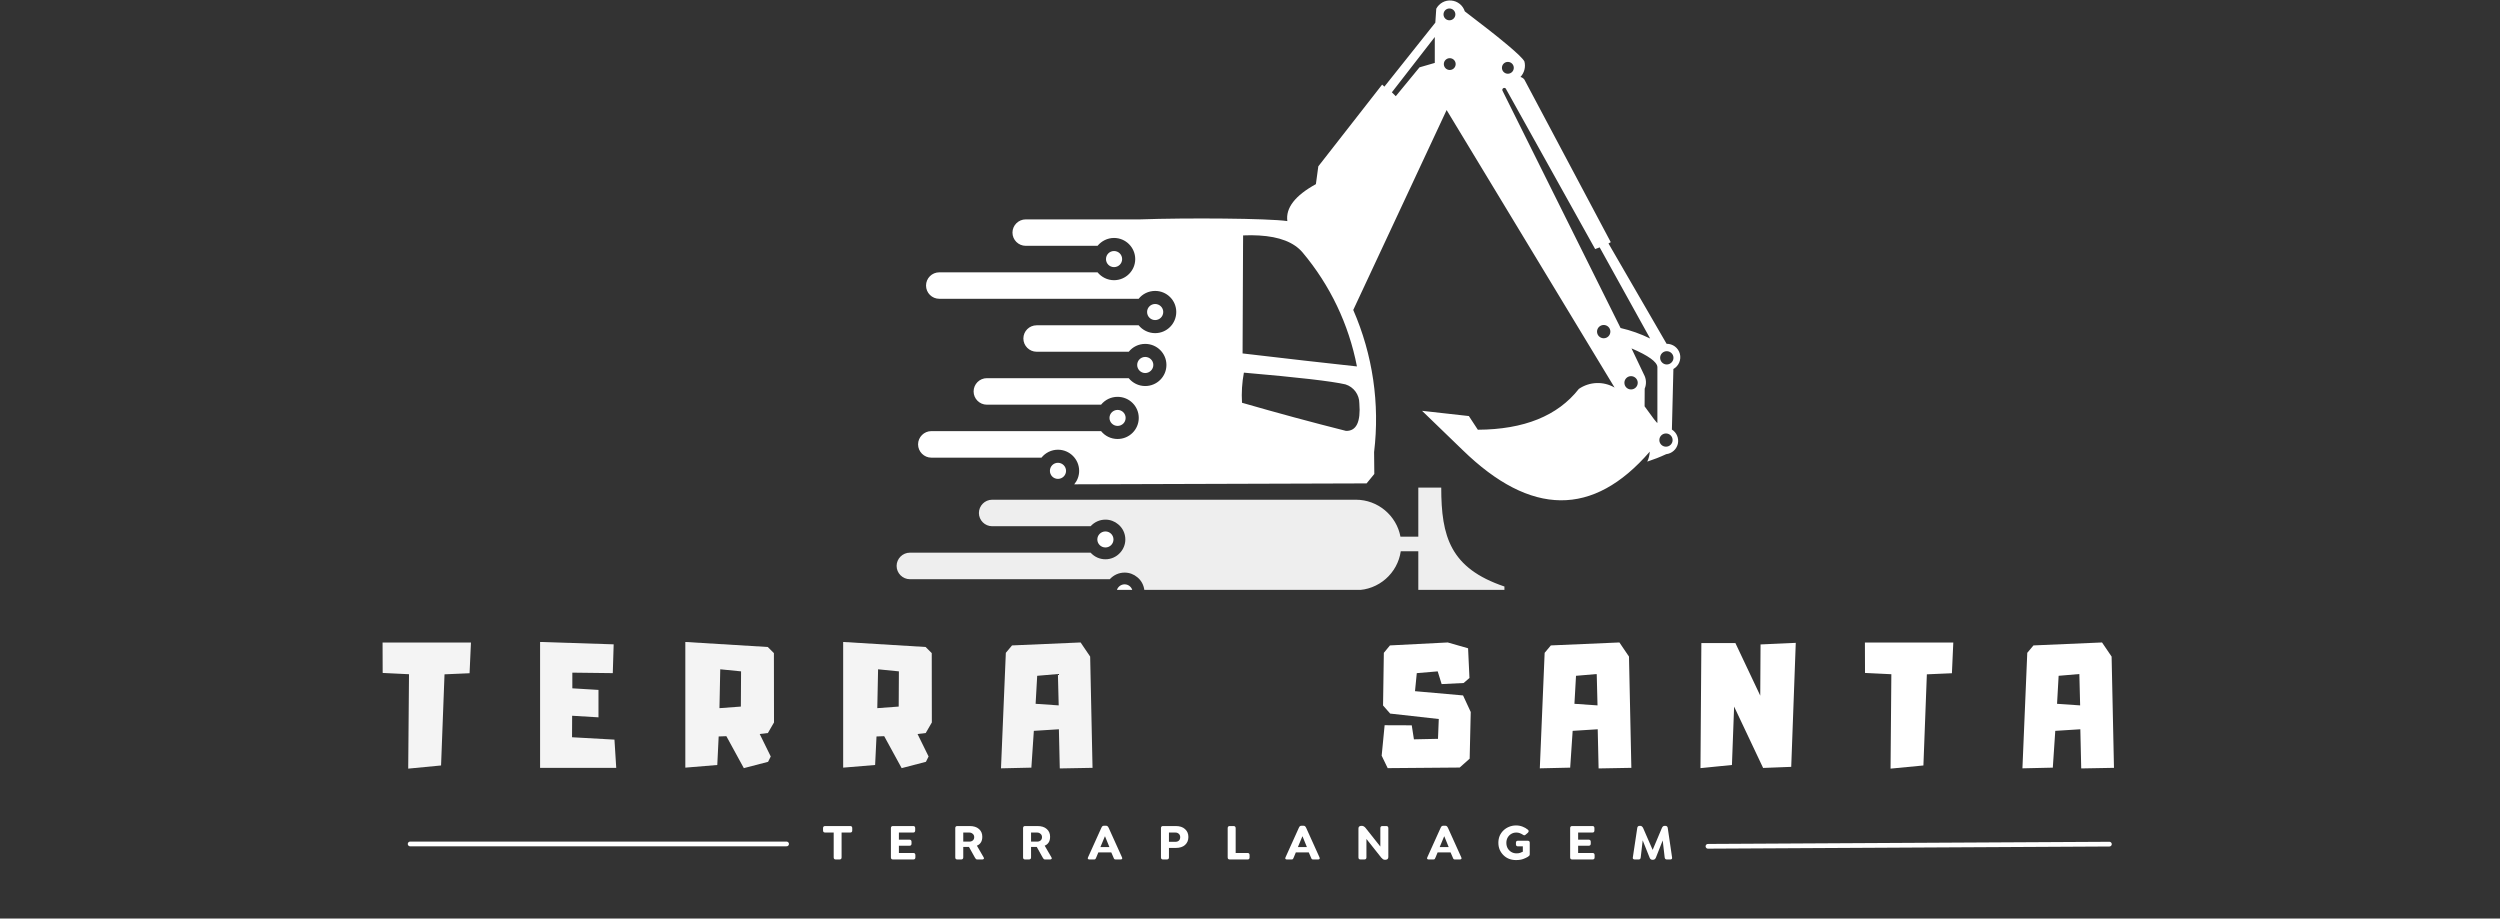 <svg xmlns="http://www.w3.org/2000/svg" xmlns:xlink="http://www.w3.org/1999/xlink" width="528" zoomAndPan="magnify" viewBox="0 0 396 145.5" height="194" preserveAspectRatio="xMidYMid meet" version="1.0"><rect x="0" y="0" width="396" height="145.5" fill="#333333" stroke="none"/><defs><g/><clipPath id="47da05db34"><path d="M 145 0 L 266.77 0 L 266.77 80 L 145 80 Z M 145 0 " clip-rule="nonzero"/></clipPath><clipPath id="5e41f3c2b3"><path d="M 142 77 L 239 77 L 239 93.43 L 142 93.43 Z M 142 77 " clip-rule="nonzero"/></clipPath><clipPath id="82aed3b794"><path d="M 176 92 L 180 92 L 180 93.43 L 176 93.43 Z M 176 92 " clip-rule="nonzero"/></clipPath></defs><g fill="#f4f4f4" fill-opacity="1"><g transform="translate(60.099, 121.672)"><g><path d="M 0.5 -19.891 L 14.5 -19.891 L 14.281 -15.031 L 10.312 -14.859 L 9.766 -0.422 L 4.562 0.078 L 4.688 -14.875 L 0.516 -15.078 Z M 0.5 -19.891 "/></g></g></g><g fill="#f4f4f4" fill-opacity="1"><g transform="translate(85.049, 121.672)"><g><path d="M 12.281 -4.516 L 12.562 -0.047 L 0.5 -0.047 L 0.5 -19.984 L 12.156 -19.609 L 12.016 -15.047 L 5.609 -15.125 L 5.609 -12.641 L 9.75 -12.391 L 9.75 -8.047 L 5.578 -8.297 L 5.562 -4.891 Z M 12.281 -4.516 "/></g></g></g><g fill="#f4f4f4" fill-opacity="1"><g transform="translate(108.056, 121.672)"><g><path d="M 13.578 -5.562 L 12.281 -5.406 L 14.031 -1.844 L 13.609 -1 L 9.766 0 L 7 -5.062 L 5.781 -5.016 L 5.562 -0.5 L 0.5 -0.078 L 0.5 -19.984 L 13.562 -19.188 L 14.531 -18.219 L 14.547 -7.234 Z M 9.297 -9.75 L 9.328 -15.328 L 6.031 -15.656 L 5.906 -9.5 Z M 9.297 -9.75 "/></g></g></g><g fill="#f4f4f4" fill-opacity="1"><g transform="translate(133.057, 121.672)"><g><path d="M 13.578 -5.562 L 12.281 -5.406 L 14.031 -1.844 L 13.609 -1 L 9.766 0 L 7 -5.062 L 5.781 -5.016 L 5.562 -0.5 L 0.5 -0.078 L 0.5 -19.984 L 13.562 -19.188 L 14.531 -18.219 L 14.547 -7.234 Z M 9.297 -9.75 L 9.328 -15.328 L 6.031 -15.656 L 5.906 -9.5 Z M 9.297 -9.75 "/></g></g></g><g fill="#f4f4f4" fill-opacity="1"><g transform="translate(158.057, 121.672)"><g><path d="M 14.625 -17.672 L 15 -0.047 L 9.812 0.047 L 9.672 -6.156 L 5.703 -5.906 L 5.312 -0.078 L 0.5 0.031 L 1.266 -18.266 L 2.25 -19.438 L 13.109 -19.906 Z M 9.641 -9.938 L 9.516 -14.906 L 6.234 -14.625 L 5.984 -10.188 Z M 9.641 -9.938 "/></g></g></g><g fill="#f4f4f4" fill-opacity="1"><g transform="translate(183.507, 121.672)"><g/></g></g><g fill="#f4f4f4" fill-opacity="1"><g transform="translate(200.931, 121.672)"><g/></g></g><g fill="#ffffff" fill-opacity="1"><g transform="translate(218.356, 121.672)"><g><path d="M 13.391 -11.516 L 14.609 -8.891 L 14.438 -1.5 L 12.859 -0.094 L 1.453 0 L 0.5 -1.969 L 0.969 -6.797 L 5.266 -6.781 L 5.609 -4.562 L 9.422 -4.641 L 9.547 -7.781 L 1.844 -8.641 L 0.719 -9.922 L 0.844 -18.266 L 1.812 -19.438 L 10.969 -19.906 L 14.188 -18.984 L 14.406 -14.281 L 13.484 -13.484 L 10 -13.312 L 9.375 -15.328 L 6.062 -15.047 L 5.781 -12.188 Z M 13.391 -11.516 "/></g></g></g><g fill="#ffffff" fill-opacity="1"><g transform="translate(243.406, 121.672)"><g><path d="M 14.625 -17.672 L 15 -0.047 L 9.812 0.047 L 9.672 -6.156 L 5.703 -5.906 L 5.312 -0.078 L 0.5 0.031 L 1.266 -18.266 L 2.25 -19.438 L 13.109 -19.906 Z M 9.641 -9.938 L 9.516 -14.906 L 6.234 -14.625 L 5.984 -10.188 Z M 9.641 -9.938 "/></g></g></g><g fill="#ffffff" fill-opacity="1"><g transform="translate(268.855, 121.672)"><g><path d="M 10.016 -19.594 L 15.594 -19.844 L 14.875 -0.203 L 10.422 -0.031 L 5.828 -9.75 L 5.484 -0.5 L 0.5 0 L 0.641 -19.812 L 6.031 -19.812 L 9.969 -11.484 Z M 10.016 -19.594 "/></g></g></g><g fill="#ffffff" fill-opacity="1"><g transform="translate(294.902, 121.672)"><g><path d="M 0.5 -19.891 L 14.5 -19.891 L 14.281 -15.031 L 10.312 -14.859 L 9.766 -0.422 L 4.562 0.078 L 4.688 -14.875 L 0.516 -15.078 Z M 0.5 -19.891 "/></g></g></g><g fill="#ffffff" fill-opacity="1"><g transform="translate(319.853, 121.672)"><g><path d="M 14.625 -17.672 L 15 -0.047 L 9.812 0.047 L 9.672 -6.156 L 5.703 -5.906 L 5.312 -0.078 L 0.5 0.031 L 1.266 -18.266 L 2.25 -19.438 L 13.109 -19.906 Z M 9.641 -9.938 L 9.516 -14.906 L 6.234 -14.625 L 5.984 -10.188 Z M 9.641 -9.938 "/></g></g></g><path fill="#ffffff" d="M 167.578 73.305 C 166.871 73.305 166.305 73.883 166.305 74.586 C 166.305 75.289 166.871 75.855 167.578 75.855 C 168.281 75.855 168.863 75.289 168.863 74.586 C 168.863 73.883 168.281 73.305 167.578 73.305 Z M 167.578 73.305 " fill-opacity="1" fill-rule="evenodd"/><path fill="#ffffff" d="M 175.742 66.199 C 175.742 66.898 176.324 67.465 177.027 67.465 C 177.734 67.465 178.301 66.898 178.301 66.199 C 178.301 65.496 177.734 64.93 177.027 64.93 C 176.324 64.93 175.742 65.496 175.742 66.199 Z M 175.742 66.199 " fill-opacity="1" fill-rule="evenodd"/><path fill="#ffffff" d="M 180.129 57.809 C 180.129 58.512 180.699 59.09 181.402 59.09 C 182.105 59.09 182.688 58.512 182.688 57.809 C 182.688 57.105 182.105 56.539 181.402 56.539 C 180.699 56.539 180.129 57.105 180.129 57.809 Z M 180.129 57.809 " fill-opacity="1" fill-rule="evenodd"/><path fill="#ffffff" d="M 181.699 49.418 C 181.699 50.133 182.27 50.699 182.973 50.699 C 183.676 50.699 184.258 50.133 184.258 49.418 C 184.258 48.719 183.676 48.152 182.973 48.152 C 182.27 48.152 181.699 48.719 181.699 49.418 Z M 181.699 49.418 " fill-opacity="1" fill-rule="evenodd"/><path fill="#ffffff" d="M 176.461 42.312 C 177.176 42.312 177.746 41.746 177.746 41.043 C 177.746 40.328 177.176 39.762 176.461 39.762 C 175.758 39.762 175.188 40.328 175.188 41.043 C 175.188 41.746 175.758 42.312 176.461 42.312 Z M 176.461 42.312 " fill-opacity="1" fill-rule="evenodd"/><g clip-path="url(#47da05db34)"><path fill="#ffffff" d="M 180.363 47.328 C 180.969 46.562 181.922 46.082 182.973 46.082 C 184.824 46.082 186.32 47.57 186.32 49.418 C 186.32 51.27 184.824 52.77 182.973 52.77 C 181.922 52.77 180.969 52.277 180.363 51.527 L 164.203 51.527 C 163.043 51.527 162.102 52.461 162.102 53.621 C 162.102 54.766 163.043 55.715 164.203 55.715 L 178.797 55.715 C 179.414 54.949 180.352 54.473 181.402 54.473 C 183.258 54.473 184.762 55.961 184.762 57.809 C 184.762 59.656 183.258 61.148 181.402 61.148 C 180.352 61.148 179.414 60.664 178.797 59.914 L 178.723 59.902 L 156.32 59.902 C 155.16 59.902 154.219 60.852 154.219 62.008 C 154.219 63.152 155.16 64.102 156.32 64.102 L 174.41 64.102 C 175.027 63.34 175.965 62.859 177.027 62.859 C 178.883 62.859 180.379 64.348 180.379 66.195 C 180.379 68.043 178.883 69.535 177.027 69.535 C 175.965 69.535 175.027 69.055 174.41 68.289 L 147.523 68.289 C 146.375 68.289 145.422 69.238 145.422 70.387 C 145.422 71.543 146.375 72.492 147.523 72.492 L 164.969 72.492 C 165.586 71.727 166.527 71.234 167.578 71.234 C 169.43 71.234 170.938 72.738 170.938 74.586 C 170.938 75.398 170.641 76.137 170.16 76.715 L 216.469 76.57 L 217.691 75.078 L 217.656 71.617 C 218.582 63.953 217.445 56.184 214.355 49.098 L 229.145 17.43 L 255.75 61.391 C 253.98 60.359 251.781 60.445 250.09 61.602 C 246.742 65.875 241.402 68.031 234.09 68.07 L 232.668 65.902 L 225.254 65.074 L 231.68 71.285 C 242.488 81.816 252.363 81.902 261.32 71.543 C 261.297 72.086 261.16 72.629 260.926 73.121 C 261.949 72.785 262.953 72.395 263.93 71.938 C 264.816 71.84 265.559 71.188 265.77 70.312 C 265.965 69.438 265.598 68.523 264.828 68.043 L 265.066 58.449 C 265.918 57.969 266.336 56.984 266.09 56.035 C 265.832 55.086 264.965 54.445 263.988 54.457 L 254.785 38.566 L 255.145 38.359 L 241.453 12.59 C 241.293 12.391 241.082 12.246 240.836 12.195 C 241.453 11.543 241.699 10.605 241.465 9.73 C 241.043 8.895 237.895 6.258 232.023 1.797 C 231.727 0.852 230.887 0.172 229.898 0.086 C 228.91 -0.012 227.973 0.504 227.504 1.379 L 227.355 3.586 L 219.285 13.723 L 218.93 13.402 L 208.82 26.348 L 208.438 29.168 C 205.137 30.98 203.633 32.938 203.914 35.02 C 200.887 34.578 187.926 34.492 180.602 34.75 L 162.473 34.75 C 161.324 34.75 160.375 35.699 160.375 36.844 C 160.375 38 161.324 38.938 162.473 38.938 L 173.852 38.938 C 174.473 38.188 175.41 37.691 176.461 37.691 C 178.312 37.691 179.82 39.195 179.82 41.043 C 179.82 42.879 178.312 44.383 176.461 44.383 C 175.41 44.383 174.473 43.891 173.852 43.137 L 148.785 43.137 C 147.621 43.137 146.684 44.074 146.684 45.23 C 146.684 46.391 147.621 47.328 148.785 47.328 Z M 196.898 38.938 L 196.91 37.289 C 197.801 37.25 198.652 37.25 199.43 37.301 C 202.668 37.484 204.965 38.383 206.324 39.984 C 210.688 45.172 213.652 51.391 214.938 58.043 C 209.895 57.5 203.852 56.812 196.824 55.984 Z M 197.031 59.027 C 205.582 59.766 210.945 60.383 213.121 60.887 C 214.43 61.293 215.32 62.516 215.32 63.883 C 215.555 66.824 214.852 68.293 213.207 68.254 C 207.82 66.898 202.32 65.41 196.734 63.797 C 196.637 62.207 196.738 60.605 197.031 59.027 Z M 237.992 14.363 C 237.93 14.215 237.98 14.066 238.105 13.98 C 238.227 13.895 238.387 13.906 238.5 14.008 L 252.672 39.453 L 253.387 39.184 L 261.383 53.621 C 259.898 52.895 258.316 52.328 256.699 51.957 Z M 263.891 70.754 C 263.309 70.754 262.84 70.285 262.84 69.707 C 262.84 69.129 263.309 68.66 263.891 68.66 C 264.473 68.66 264.941 69.129 264.941 69.707 C 264.941 70.285 264.473 70.754 263.891 70.754 Z M 260.395 59.312 L 258.43 55.184 C 261.109 56.328 262.469 57.316 262.531 58.129 L 262.531 66.984 C 262.48 67.059 261.801 66.184 260.504 64.363 L 260.52 61.566 C 260.828 60.828 260.777 60 260.395 59.312 Z M 264.016 57.734 C 263.434 57.734 262.965 57.254 262.965 56.676 C 262.965 56.098 263.434 55.629 264.016 55.629 C 264.594 55.629 265.078 56.098 265.078 56.676 C 265.078 57.254 264.594 57.734 264.016 57.734 Z M 221.09 15.238 L 220.473 14.621 L 227.27 5.863 L 227.27 9.965 L 224.848 10.668 Z M 230.531 2.281 C 230.531 2.797 230.109 3.215 229.59 3.215 C 229.07 3.215 228.652 2.797 228.652 2.281 C 228.652 1.762 229.07 1.344 229.59 1.344 C 230.109 1.344 230.531 1.762 230.531 2.281 Z M 257.305 60.629 C 257.305 60.051 257.773 59.582 258.355 59.582 C 258.934 59.582 259.418 60.051 259.418 60.629 C 259.418 61.223 258.938 61.688 258.355 61.688 C 257.773 61.688 257.305 61.223 257.305 60.629 Z M 229.641 11.086 C 229.121 11.086 228.703 10.668 228.703 10.148 C 228.703 9.633 229.121 9.215 229.641 9.215 C 230.16 9.215 230.578 9.633 230.578 10.148 C 230.578 10.668 230.16 11.086 229.641 11.086 Z M 238.844 11.68 C 238.324 11.68 237.906 11.258 237.906 10.742 C 237.906 10.223 238.324 9.805 238.844 9.805 C 239.363 9.805 239.785 10.223 239.785 10.742 C 239.785 11.258 239.363 11.68 238.844 11.68 Z M 252.969 52.523 C 252.969 51.945 253.449 51.477 254.031 51.477 C 254.609 51.477 255.082 51.945 255.082 52.523 C 255.082 53.117 254.609 53.582 254.031 53.582 C 253.449 53.582 252.969 53.117 252.969 52.523 Z M 252.969 52.523 " fill-opacity="1" fill-rule="evenodd"/></g><g clip-path="url(#5e41f3c2b3)"><path fill="#eeeeee" d="M 214.777 79.156 L 157.16 79.156 C 156 79.156 155.059 80.105 155.059 81.262 C 155.059 82.406 156 83.355 157.16 83.355 L 172.754 83.355 C 173.336 82.715 174.164 82.309 175.102 82.309 C 175.855 82.309 176.559 82.578 177.102 83.035 C 177.809 83.602 178.254 84.477 178.254 85.449 C 178.254 86.25 177.941 86.992 177.438 87.543 C 176.867 88.184 176.027 88.59 175.102 88.59 C 174.164 88.59 173.336 88.184 172.754 87.543 L 144.125 87.543 C 142.977 87.543 142.023 88.492 142.023 89.641 C 142.023 90.797 142.977 91.746 144.125 91.746 L 175.793 91.746 C 176.375 91.105 177.203 90.699 178.141 90.699 C 178.906 90.699 179.598 90.969 180.141 91.426 C 180.762 91.918 181.168 92.656 181.266 93.48 L 214.777 93.48 C 218.383 93.48 221.387 90.797 221.879 87.324 L 224.66 87.324 L 224.66 93.48 L 238.301 93.48 L 238.301 92.902 C 229.715 90.008 228.293 84.996 228.293 77.234 L 224.66 77.234 L 224.66 85.008 L 221.832 85.008 C 221.215 81.691 218.273 79.156 214.777 79.156 Z M 214.777 79.156 " fill-opacity="1" fill-rule="evenodd"/></g><path fill="#ffffff" d="M 175.102 86.719 C 175.805 86.719 176.375 86.152 176.375 85.449 C 176.375 84.75 175.805 84.18 175.102 84.18 C 174.398 84.18 173.816 84.75 173.816 85.449 C 173.816 86.152 174.398 86.719 175.102 86.719 Z M 175.102 86.719 " fill-opacity="1" fill-rule="evenodd"/><g clip-path="url(#82aed3b794)"><path fill="#ffffff" d="M 179.363 93.48 C 179.203 92.953 178.723 92.559 178.141 92.559 C 177.559 92.559 177.066 92.953 176.906 93.48 Z M 179.363 93.48 " fill-opacity="1" fill-rule="evenodd"/></g><g fill="#ffffff" fill-opacity="1"><g transform="translate(130.276, 136.141)"><g><path d="M 2.703 0 L 2.109 0 C 1.891 0 1.781 -0.109 1.781 -0.328 L 1.781 -4.266 L 0.438 -4.266 C 0.207 -4.266 0.094 -4.375 0.094 -4.594 L 0.094 -4.969 C 0.094 -5.188 0.207 -5.297 0.438 -5.297 L 4.391 -5.297 C 4.609 -5.297 4.719 -5.188 4.719 -4.969 L 4.719 -4.594 C 4.719 -4.375 4.609 -4.266 4.391 -4.266 L 3.031 -4.266 L 3.031 -0.328 C 3.031 -0.109 2.922 0 2.703 0 Z M 2.703 0 "/></g></g></g><g fill="#ffffff" fill-opacity="1"><g transform="translate(140.527, 136.141)"><g><path d="M 4.141 0 L 0.922 0 C 0.703 0 0.594 -0.109 0.594 -0.328 L 0.594 -4.969 C 0.594 -5.188 0.703 -5.297 0.922 -5.297 L 4.125 -5.297 C 4.332 -5.297 4.438 -5.188 4.438 -4.969 L 4.438 -4.594 C 4.438 -4.375 4.332 -4.266 4.125 -4.266 L 1.859 -4.266 L 1.859 -3.141 L 3.516 -3.141 C 3.742 -3.141 3.859 -3.023 3.859 -2.797 L 3.859 -2.5 C 3.859 -2.281 3.742 -2.172 3.516 -2.172 L 1.859 -2.172 L 1.859 -1.031 L 4.141 -1.031 C 4.359 -1.031 4.469 -0.914 4.469 -0.688 L 4.469 -0.328 C 4.469 -0.109 4.359 0 4.141 0 Z M 4.141 0 "/></g></g></g><g fill="#ffffff" fill-opacity="1"><g transform="translate(150.721, 136.141)"><g><path d="M 4.016 -2.188 L 5.094 -0.328 C 5.156 -0.223 5.156 -0.141 5.094 -0.078 C 5.039 -0.023 4.961 0 4.859 0 L 4.094 0 C 3.988 0 3.91 -0.023 3.859 -0.078 C 3.805 -0.129 3.75 -0.211 3.688 -0.328 L 2.766 -1.984 L 1.859 -1.984 L 1.859 -0.328 C 1.859 -0.109 1.742 0 1.516 0 L 0.922 0 C 0.703 0 0.594 -0.109 0.594 -0.328 L 0.594 -4.969 C 0.594 -5.188 0.703 -5.297 0.922 -5.297 L 2.859 -5.297 C 3.504 -5.297 4 -5.141 4.344 -4.828 C 4.695 -4.523 4.875 -4.117 4.875 -3.609 C 4.875 -3.223 4.797 -2.914 4.641 -2.688 C 4.492 -2.457 4.285 -2.289 4.016 -2.188 Z M 2.812 -4.266 L 1.859 -4.266 L 1.859 -2.828 L 2.828 -2.828 C 3.047 -2.828 3.227 -2.891 3.375 -3.016 C 3.52 -3.141 3.594 -3.312 3.594 -3.531 C 3.594 -3.758 3.516 -3.938 3.359 -4.062 C 3.211 -4.195 3.031 -4.266 2.812 -4.266 Z M 2.812 -4.266 "/></g></g></g><g fill="#ffffff" fill-opacity="1"><g transform="translate(161.46, 136.141)"><g><path d="M 4.016 -2.188 L 5.094 -0.328 C 5.156 -0.223 5.156 -0.141 5.094 -0.078 C 5.039 -0.023 4.961 0 4.859 0 L 4.094 0 C 3.988 0 3.91 -0.023 3.859 -0.078 C 3.805 -0.129 3.75 -0.211 3.688 -0.328 L 2.766 -1.984 L 1.859 -1.984 L 1.859 -0.328 C 1.859 -0.109 1.742 0 1.516 0 L 0.922 0 C 0.703 0 0.594 -0.109 0.594 -0.328 L 0.594 -4.969 C 0.594 -5.188 0.703 -5.297 0.922 -5.297 L 2.859 -5.297 C 3.504 -5.297 4 -5.141 4.344 -4.828 C 4.695 -4.523 4.875 -4.117 4.875 -3.609 C 4.875 -3.223 4.797 -2.914 4.641 -2.688 C 4.492 -2.457 4.285 -2.289 4.016 -2.188 Z M 2.812 -4.266 L 1.859 -4.266 L 1.859 -2.828 L 2.828 -2.828 C 3.047 -2.828 3.227 -2.891 3.375 -3.016 C 3.52 -3.141 3.594 -3.312 3.594 -3.531 C 3.594 -3.758 3.516 -3.938 3.359 -4.062 C 3.211 -4.195 3.031 -4.266 2.812 -4.266 Z M 2.812 -4.266 "/></g></g></g><g fill="#ffffff" fill-opacity="1"><g transform="translate(172.198, 136.141)"><g><path d="M 0.141 -0.328 L 2.25 -5 C 2.312 -5.133 2.367 -5.223 2.422 -5.266 C 2.484 -5.316 2.566 -5.344 2.672 -5.344 L 3 -5.344 C 3.102 -5.344 3.18 -5.316 3.234 -5.266 C 3.297 -5.223 3.359 -5.133 3.422 -5 L 5.531 -0.328 C 5.582 -0.223 5.582 -0.141 5.531 -0.078 C 5.477 -0.023 5.398 0 5.297 0 L 4.531 0 C 4.414 0 4.336 -0.023 4.297 -0.078 C 4.254 -0.129 4.211 -0.211 4.172 -0.328 L 3.828 -1.125 L 1.781 -1.125 L 1.453 -0.328 C 1.41 -0.223 1.367 -0.141 1.328 -0.078 C 1.285 -0.023 1.207 0 1.094 0 L 0.375 0 C 0.27 0 0.191 -0.023 0.141 -0.078 C 0.086 -0.141 0.086 -0.223 0.141 -0.328 Z M 2.812 -3.656 L 2.109 -1.969 L 3.531 -1.969 L 2.844 -3.656 Z M 2.812 -3.656 "/></g></g></g><g fill="#ffffff" fill-opacity="1"><g transform="translate(183.303, 136.141)"><g><path d="M 1.516 0 L 0.922 0 C 0.703 0 0.594 -0.109 0.594 -0.328 L 0.594 -4.969 C 0.594 -5.188 0.703 -5.297 0.922 -5.297 L 2.922 -5.297 C 3.566 -5.297 4.062 -5.133 4.406 -4.812 C 4.758 -4.5 4.938 -4.082 4.938 -3.562 C 4.938 -3.039 4.758 -2.617 4.406 -2.297 C 4.062 -1.984 3.566 -1.828 2.922 -1.828 L 1.859 -1.828 L 1.859 -0.328 C 1.859 -0.109 1.742 0 1.516 0 Z M 1.859 -2.797 L 2.875 -2.797 C 3.102 -2.797 3.285 -2.859 3.422 -2.984 C 3.566 -3.109 3.641 -3.289 3.641 -3.531 C 3.641 -3.758 3.566 -3.938 3.422 -4.062 C 3.285 -4.195 3.102 -4.266 2.875 -4.266 L 1.859 -4.266 Z M 1.859 -2.797 "/></g></g></g><g fill="#ffffff" fill-opacity="1"><g transform="translate(193.871, 136.141)"><g><path d="M 3.75 0 L 0.922 0 C 0.703 0 0.594 -0.109 0.594 -0.328 L 0.594 -4.953 C 0.594 -5.18 0.703 -5.297 0.922 -5.297 L 1.516 -5.297 C 1.742 -5.297 1.859 -5.18 1.859 -4.953 L 1.859 -1.031 L 3.75 -1.031 C 3.957 -1.031 4.062 -0.914 4.062 -0.688 L 4.062 -0.328 C 4.062 -0.109 3.957 0 3.75 0 Z M 3.75 0 "/></g></g></g><g fill="#ffffff" fill-opacity="1"><g transform="translate(203.48, 136.141)"><g><path d="M 0.141 -0.328 L 2.25 -5 C 2.312 -5.133 2.367 -5.223 2.422 -5.266 C 2.484 -5.316 2.566 -5.344 2.672 -5.344 L 3 -5.344 C 3.102 -5.344 3.18 -5.316 3.234 -5.266 C 3.297 -5.223 3.359 -5.133 3.422 -5 L 5.531 -0.328 C 5.582 -0.223 5.582 -0.141 5.531 -0.078 C 5.477 -0.023 5.398 0 5.297 0 L 4.531 0 C 4.414 0 4.336 -0.023 4.297 -0.078 C 4.254 -0.129 4.211 -0.211 4.172 -0.328 L 3.828 -1.125 L 1.781 -1.125 L 1.453 -0.328 C 1.41 -0.223 1.367 -0.141 1.328 -0.078 C 1.285 -0.023 1.207 0 1.094 0 L 0.375 0 C 0.27 0 0.191 -0.023 0.141 -0.078 C 0.086 -0.141 0.086 -0.223 0.141 -0.328 Z M 2.812 -3.656 L 2.109 -1.969 L 3.531 -1.969 L 2.844 -3.656 Z M 2.812 -3.656 "/></g></g></g><g fill="#ffffff" fill-opacity="1"><g transform="translate(214.584, 136.141)"><g><path d="M 4.391 -5.297 L 5 -5.297 C 5.219 -5.297 5.328 -5.18 5.328 -4.953 L 5.328 -0.375 C 5.328 -0.227 5.281 -0.117 5.188 -0.047 C 5.094 0.016 4.984 0.047 4.859 0.047 L 4.781 0.047 C 4.664 0.047 4.562 0.016 4.469 -0.047 C 4.383 -0.109 4.297 -0.191 4.203 -0.297 L 1.859 -3.25 L 1.859 -0.328 C 1.859 -0.109 1.742 0 1.516 0 L 0.922 0 C 0.703 0 0.594 -0.109 0.594 -0.328 L 0.594 -4.906 C 0.594 -5.062 0.641 -5.172 0.734 -5.234 C 0.828 -5.297 0.938 -5.328 1.062 -5.328 L 1.125 -5.328 C 1.25 -5.328 1.359 -5.297 1.453 -5.234 C 1.547 -5.18 1.633 -5.102 1.719 -5 L 4.062 -2.047 L 4.062 -4.953 C 4.062 -5.18 4.172 -5.297 4.391 -5.297 Z M 4.391 -5.297 "/></g></g></g><g fill="#ffffff" fill-opacity="1"><g transform="translate(225.94, 136.141)"><g><path d="M 0.141 -0.328 L 2.25 -5 C 2.312 -5.133 2.367 -5.223 2.422 -5.266 C 2.484 -5.316 2.566 -5.344 2.672 -5.344 L 3 -5.344 C 3.102 -5.344 3.18 -5.316 3.234 -5.266 C 3.297 -5.223 3.359 -5.133 3.422 -5 L 5.531 -0.328 C 5.582 -0.223 5.582 -0.141 5.531 -0.078 C 5.477 -0.023 5.398 0 5.297 0 L 4.531 0 C 4.414 0 4.336 -0.023 4.297 -0.078 C 4.254 -0.129 4.211 -0.211 4.172 -0.328 L 3.828 -1.125 L 1.781 -1.125 L 1.453 -0.328 C 1.41 -0.223 1.367 -0.141 1.328 -0.078 C 1.285 -0.023 1.207 0 1.094 0 L 0.375 0 C 0.27 0 0.191 -0.023 0.141 -0.078 C 0.086 -0.141 0.086 -0.223 0.141 -0.328 Z M 2.812 -3.656 L 2.109 -1.969 L 3.531 -1.969 L 2.844 -3.656 Z M 2.812 -3.656 "/></g></g></g><g fill="#ffffff" fill-opacity="1"><g transform="translate(237.045, 136.141)"><g><path d="M 3.078 0.094 C 2.68 0.094 2.312 0.023 1.969 -0.109 C 1.633 -0.242 1.344 -0.438 1.094 -0.688 C 0.844 -0.938 0.645 -1.227 0.5 -1.562 C 0.363 -1.895 0.297 -2.254 0.297 -2.641 C 0.297 -3.035 0.363 -3.398 0.5 -3.734 C 0.645 -4.066 0.844 -4.352 1.094 -4.594 C 1.352 -4.844 1.648 -5.035 1.984 -5.172 C 2.328 -5.316 2.695 -5.391 3.094 -5.391 C 3.469 -5.391 3.812 -5.328 4.125 -5.203 C 4.438 -5.086 4.719 -4.926 4.969 -4.719 C 5.062 -4.645 5.102 -4.566 5.094 -4.484 C 5.094 -4.398 5.051 -4.316 4.969 -4.234 L 4.625 -3.938 C 4.539 -3.863 4.461 -3.828 4.391 -3.828 C 4.316 -3.836 4.238 -3.875 4.156 -3.938 C 4.008 -4.031 3.852 -4.109 3.688 -4.172 C 3.52 -4.234 3.336 -4.266 3.141 -4.266 C 2.836 -4.266 2.566 -4.191 2.328 -4.047 C 2.098 -3.91 1.91 -3.719 1.766 -3.469 C 1.629 -3.219 1.562 -2.941 1.562 -2.641 C 1.562 -2.316 1.629 -2.031 1.766 -1.781 C 1.91 -1.531 2.102 -1.332 2.344 -1.188 C 2.594 -1.039 2.867 -0.969 3.172 -0.969 C 3.391 -0.969 3.578 -0.992 3.734 -1.047 C 3.898 -1.109 4.047 -1.172 4.172 -1.234 L 4.172 -2.078 L 3.406 -2.078 C 3.188 -2.078 3.078 -2.188 3.078 -2.406 L 3.078 -2.656 C 3.078 -2.863 3.188 -2.969 3.406 -2.969 L 4.938 -2.969 C 5.156 -2.969 5.266 -2.863 5.266 -2.656 L 5.266 -0.828 C 5.266 -0.723 5.234 -0.641 5.172 -0.578 C 5.109 -0.516 5.031 -0.457 4.938 -0.406 C 4.77 -0.301 4.535 -0.191 4.234 -0.078 C 3.93 0.035 3.547 0.094 3.078 0.094 Z M 3.078 0.094 "/></g></g></g><g fill="#ffffff" fill-opacity="1"><g transform="translate(248.117, 136.141)"><g><path d="M 4.141 0 L 0.922 0 C 0.703 0 0.594 -0.109 0.594 -0.328 L 0.594 -4.969 C 0.594 -5.188 0.703 -5.297 0.922 -5.297 L 4.125 -5.297 C 4.332 -5.297 4.438 -5.188 4.438 -4.969 L 4.438 -4.594 C 4.438 -4.375 4.332 -4.266 4.125 -4.266 L 1.859 -4.266 L 1.859 -3.141 L 3.516 -3.141 C 3.742 -3.141 3.859 -3.023 3.859 -2.797 L 3.859 -2.5 C 3.859 -2.281 3.742 -2.172 3.516 -2.172 L 1.859 -2.172 L 1.859 -1.031 L 4.141 -1.031 C 4.359 -1.031 4.469 -0.914 4.469 -0.688 L 4.469 -0.328 C 4.469 -0.109 4.359 0 4.141 0 Z M 4.141 0 "/></g></g></g><g fill="#ffffff" fill-opacity="1"><g transform="translate(258.311, 136.141)"><g><path d="M 5.859 -5 L 6.547 -0.312 C 6.578 -0.102 6.477 0 6.25 0 L 5.719 0 C 5.52 0 5.406 -0.102 5.375 -0.312 L 5.062 -3.016 L 3.984 -0.297 C 3.891 -0.066 3.734 0.047 3.516 0.047 L 3.438 0.047 C 3.219 0.047 3.066 -0.066 2.984 -0.297 L 1.891 -3.031 L 1.578 -0.312 C 1.555 -0.102 1.445 0 1.25 0 L 0.641 0 C 0.535 0 0.453 -0.023 0.391 -0.078 C 0.328 -0.129 0.305 -0.207 0.328 -0.312 L 1.031 -5 C 1.062 -5.219 1.191 -5.328 1.422 -5.328 L 1.5 -5.328 C 1.613 -5.328 1.703 -5.297 1.766 -5.234 C 1.836 -5.18 1.898 -5.102 1.953 -5 L 3.469 -1.516 L 4.938 -5 C 5.031 -5.219 5.176 -5.328 5.375 -5.328 L 5.453 -5.328 C 5.691 -5.328 5.828 -5.219 5.859 -5 Z M 5.859 -5 "/></g></g></g><path stroke-linecap="round" transform="matrix(0.747, 0, 0, 0.747, 64.591, 133.309)" fill="none" stroke-linejoin="miter" d="M 0.5 0.501 L 80.325 0.501 " stroke="#ffffff" stroke-width="1" stroke-opacity="1" stroke-miterlimit="4"/><path stroke-linecap="round" transform="matrix(0.747, -0.004, 0.004, 0.747, 270.164, 133.683)" fill="none" stroke-linejoin="miter" d="M 0.5 0.5 L 85.626 0.498 " stroke="#ffffff" stroke-width="1" stroke-opacity="1" stroke-miterlimit="4"/></svg>